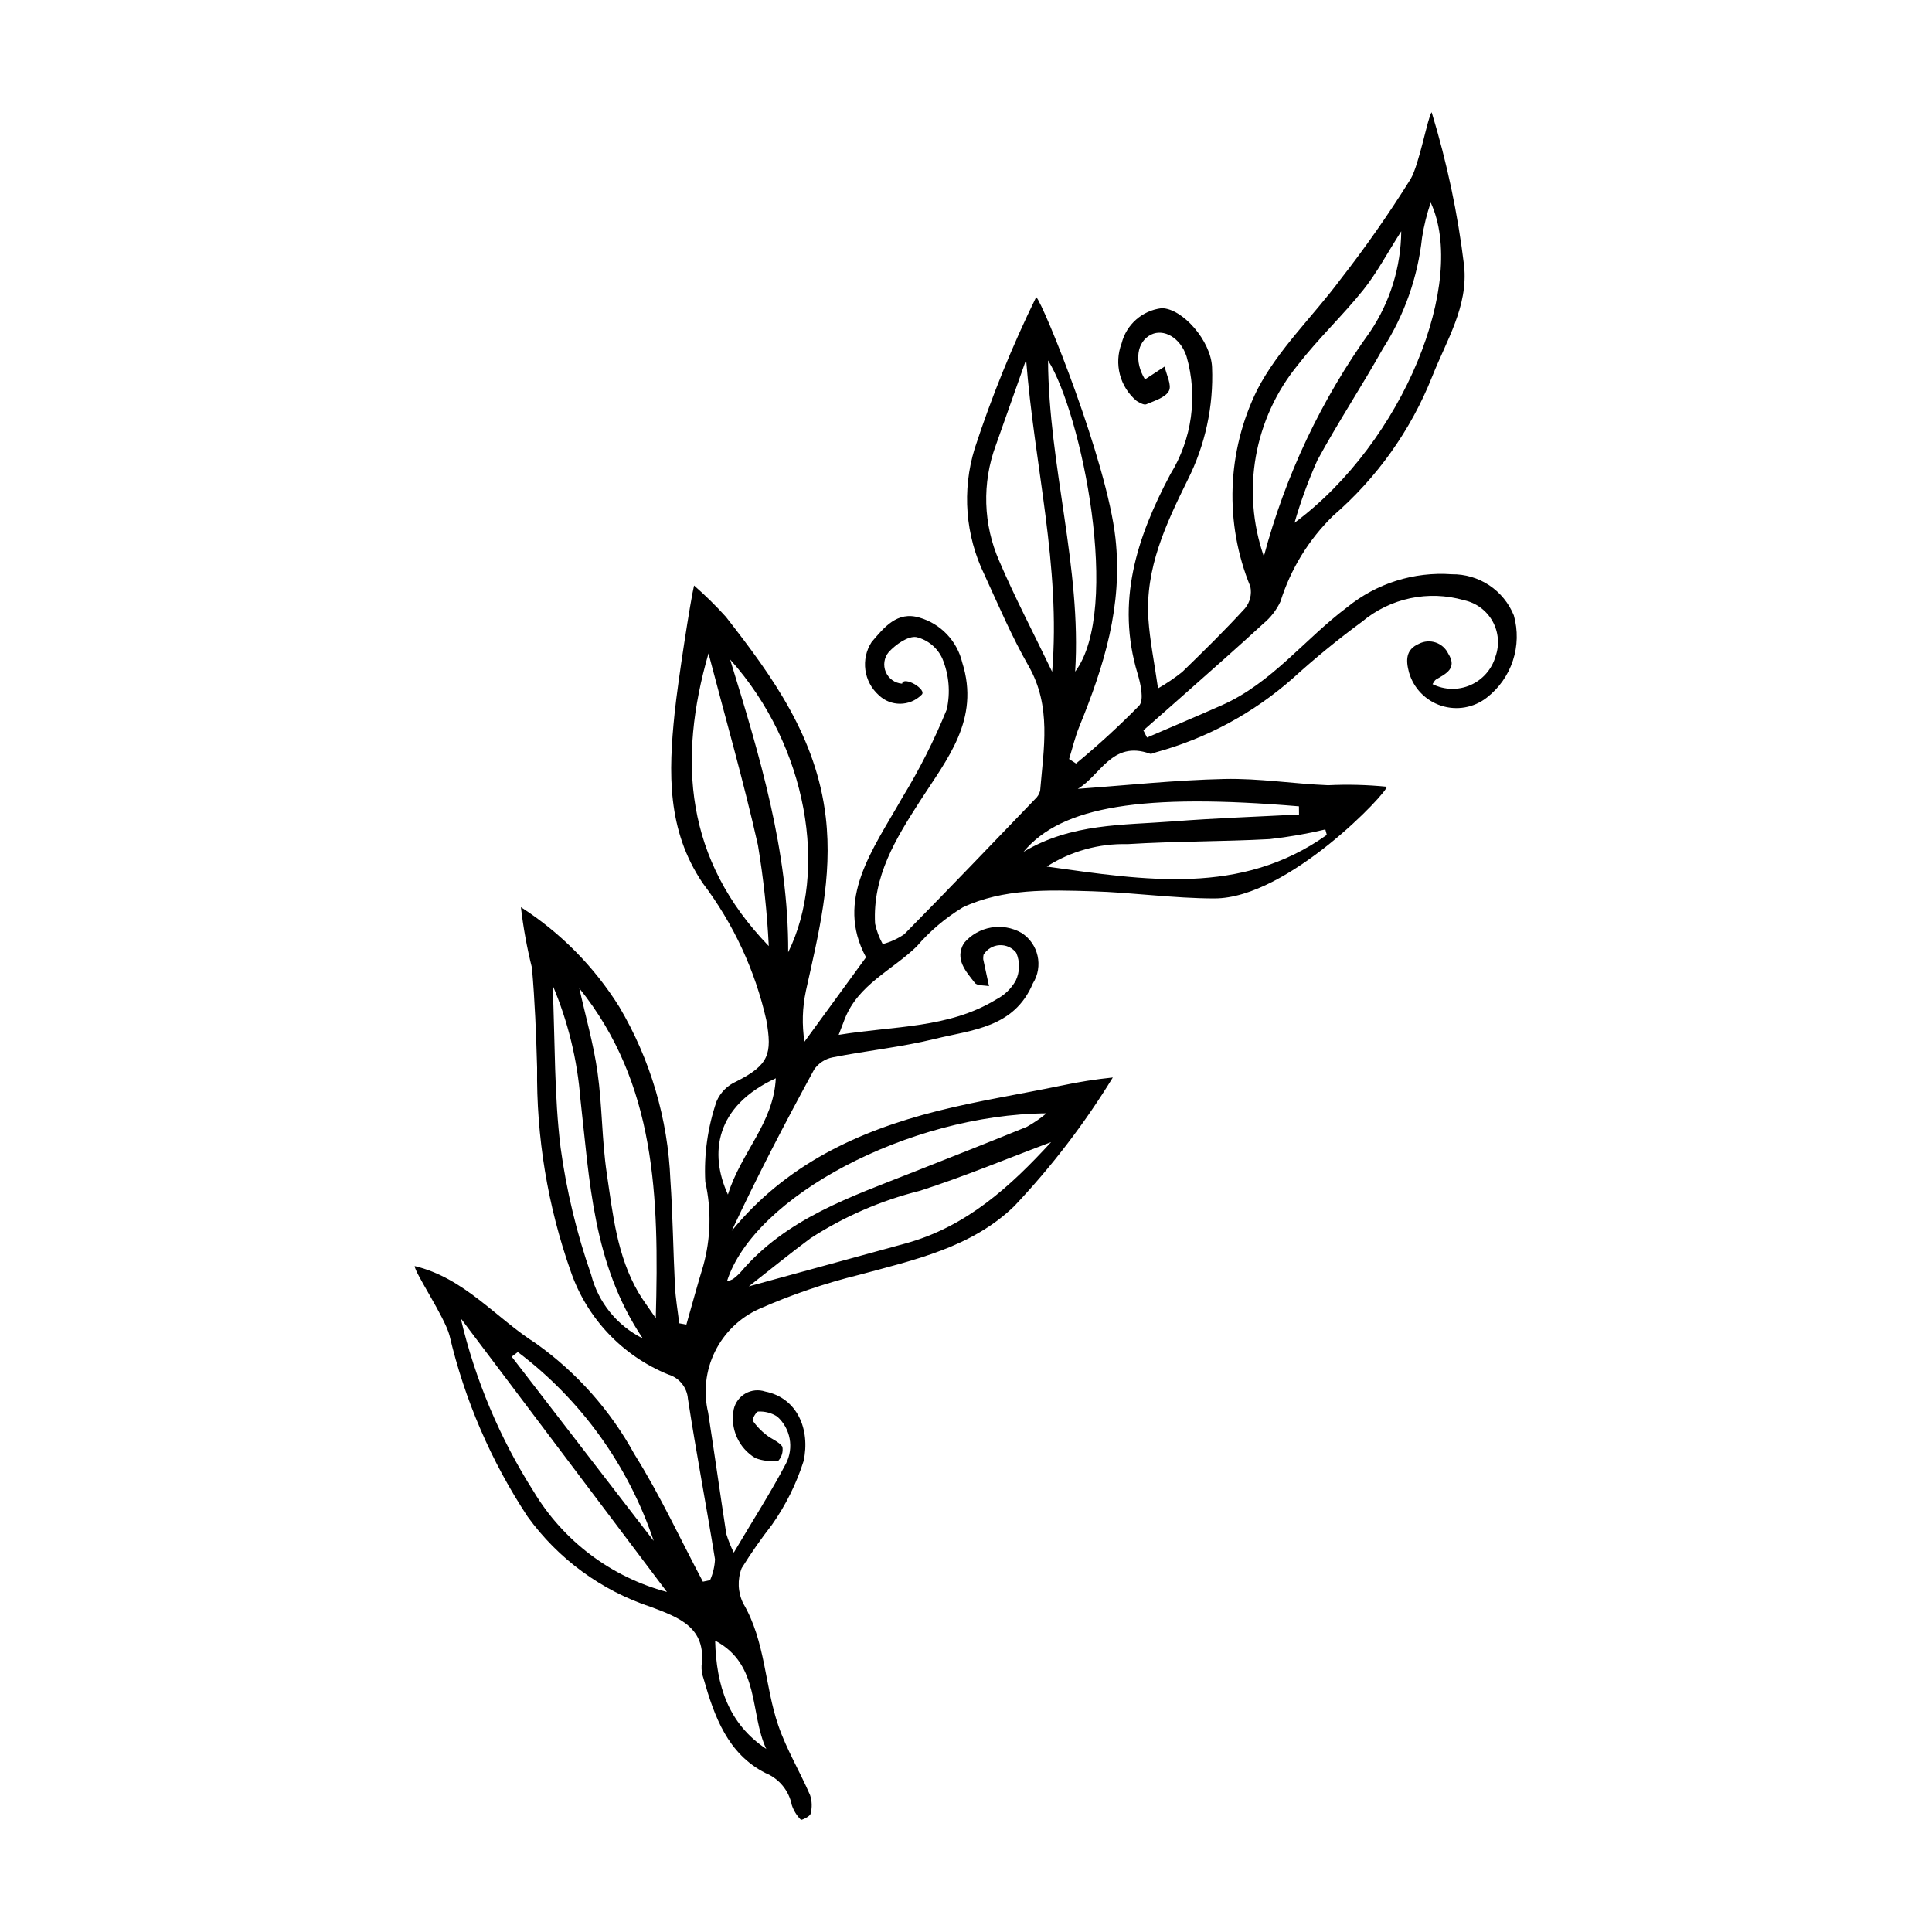 <?xml version="1.0" encoding="UTF-8"?>
<!-- The Best Svg Icon site in the world: iconSvg.co, Visit us! https://iconsvg.co -->
<svg fill="#000000" width="800px" height="800px" version="1.1" viewBox="144 144 512 512" xmlns="http://www.w3.org/2000/svg">
 <path d="m429.16 346.34c5.836-4.812 11.41-9.926 16.711-15.32 1.367-1.508 0.418-5.781-0.402-8.504-5.75-19.07-0.234-36.051 8.66-52.785v-0.004c5.785-9.352 7.352-20.715 4.312-31.285-1.676-5.047-6.066-7.367-9.34-5.789-3.891 1.875-4.566 7.195-1.664 11.891l5.207-3.406c0.465 2.203 1.938 4.941 1.125 6.465-0.938 1.766-3.824 2.606-5.996 3.539-0.621 0.266-1.77-0.43-2.559-0.887h0.004c-4.445-3.715-6.043-9.844-3.981-15.258 1.266-5.008 5.488-8.715 10.617-9.324 5.504 0.043 13.059 8.617 13.352 15.652 0.422 10.352-1.809 20.641-6.477 29.891-5.727 11.613-11.289 23.395-10.391 36.84 0.379 5.695 1.547 11.336 2.551 18.367v0.004c2.242-1.285 4.387-2.734 6.41-4.344 5.672-5.508 11.324-11.055 16.656-16.887v-0.004c1.309-1.602 1.824-3.711 1.402-5.738-6.91-16.848-6.242-35.855 1.832-52.176 5.504-10.641 14.684-19.352 21.961-29.117v-0.004c6.695-8.574 12.93-17.496 18.684-26.727 2.289-3.871 4.566-16.52 5.57-17.695v-0.004c4.055 13.277 6.93 26.887 8.598 40.668 1.133 10.824-4.719 19.883-8.457 29.402h-0.004c-5.648 14.207-14.637 26.84-26.203 36.836-6.484 6.312-11.293 14.141-14 22.773-1.055 2.254-2.598 4.25-4.516 5.836-6.625 6.109-13.41 12.051-20.148 18.039-3.871 3.441-7.773 6.852-11.66 10.273l0.957 1.898c6.625-2.856 13.273-5.66 19.867-8.582 13.215-5.856 21.914-17.508 33.137-25.922 7.797-6.356 17.727-9.492 27.762-8.77 3.523-0.047 6.977 0.969 9.914 2.914 2.934 1.949 5.211 4.738 6.535 8.004 1.109 3.93 1.02 8.102-0.258 11.98-1.273 3.879-3.68 7.289-6.906 9.793-3.418 2.68-7.945 3.484-12.082 2.148-4.133-1.34-7.332-4.641-8.535-8.816-0.855-3.168-0.93-6.078 2.66-7.609v-0.004c1.371-0.695 2.961-0.812 4.418-0.32 1.453 0.492 2.648 1.547 3.312 2.934 2.445 3.902-0.527 5.301-3.211 6.852-0.402 0.234-0.617 0.797-0.945 1.246 3.152 1.57 6.844 1.66 10.066 0.242 3.227-1.418 5.652-4.195 6.625-7.582 1.094-3.082 0.801-6.484-0.793-9.34-1.598-2.852-4.348-4.879-7.547-5.559-9.414-2.727-19.566-0.582-27.07 5.719-6.363 4.676-12.477 9.68-18.32 14.988-10.426 9.207-22.82 15.906-36.234 19.582-0.543 0.148-1.184 0.539-1.621 0.383-10.035-3.641-13.207 5.914-19.117 9.309 12.848-0.918 25.844-2.32 38.863-2.609 9.145-0.203 18.316 1.281 27.492 1.656v-0.004c5.172-0.25 10.359-0.113 15.512 0.398 0.488 1.242-26.145 29.617-45.648 29.605-10.812-0.004-21.617-1.574-32.441-1.898-11.609-0.348-23.488-0.777-34.258 4.273v0.004c-4.606 2.785-8.734 6.285-12.234 10.371-6.496 6.297-15.551 10.094-19.09 19.312-0.441 1.152-0.883 2.305-1.57 4.09 14.562-2.398 29.117-1.652 41.781-9.398v-0.004c2.152-1.113 3.938-2.828 5.133-4.938 1.121-2.336 1.172-5.043 0.141-7.418-1.07-1.363-2.746-2.113-4.477-2.004-1.73 0.113-3.297 1.066-4.188 2.555-0.074 0.387-0.102 0.777-0.078 1.168 0.492 2.383 1.02 4.758 1.535 7.137-1.285-0.262-3.144-0.078-3.754-0.867-2.359-3.043-5.418-6.273-2.898-10.531 3.773-4.477 10.203-5.613 15.281-2.707 4.488 2.894 5.816 8.855 2.988 13.383-4.984 11.793-16.113 12.27-25.992 14.699-8.898 2.191-18.105 3.117-27.117 4.902-1.977 0.402-3.719 1.559-4.859 3.223-7.66 14.051-15.055 28.246-21.844 42.758 14.312-17.52 33.387-26.43 54.426-31.754 10.871-2.75 22-4.473 32.988-6.766v0.004c4.488-0.953 9.023-1.672 13.59-2.144-7.504 12.238-16.258 23.664-26.117 34.094-11.305 10.957-26.43 14.242-41.141 18.211-9.086 2.238-17.961 5.266-26.52 9.051-5.086 2.297-9.211 6.297-11.668 11.305-2.457 5.008-3.094 10.715-1.801 16.145 1.66 10.703 3.168 21.434 4.812 32.141h-0.004c0.527 1.703 1.191 3.363 1.988 4.961 5.109-8.629 9.797-15.918 13.816-23.562 2.168-4.195 1.223-9.324-2.293-12.477-1.504-0.973-3.281-1.438-5.066-1.332-0.457-0.031-1.68 2.047-1.434 2.418v0.004c0.996 1.418 2.199 2.68 3.57 3.742 1.379 1.133 3.336 1.766 4.289 3.141 0.234 1.324-0.148 2.684-1.043 3.688-2.074 0.312-4.195 0.078-6.148-0.688-4.445-2.676-6.727-7.856-5.695-12.941 0.41-1.77 1.547-3.289 3.133-4.18 1.586-0.887 3.473-1.066 5.199-0.492 8.52 1.688 12.008 10.086 10.168 18.453v-0.004c-1.914 6.012-4.738 11.695-8.375 16.852-2.879 3.691-5.559 7.531-8.031 11.508-1.168 3.023-1.023 6.398 0.398 9.312 5.941 10.105 5.676 21.816 9.328 32.426 2.184 6.34 5.723 12.203 8.398 18.391 0.535 1.605 0.582 3.336 0.133 4.969-0.164 0.727-2.434 1.727-2.555 1.586v-0.004c-1.098-1.094-1.922-2.43-2.414-3.898-0.746-3.82-3.363-7.008-6.965-8.484-10.023-5.074-13.574-15.012-16.445-25.105-0.387-1.07-0.555-2.203-0.504-3.336 1.316-10.168-6.012-12.781-13.328-15.551-13.184-4.336-24.656-12.73-32.781-23.98-9.68-14.676-16.688-30.941-20.707-48.059-1.355-4.965-9.152-16.504-9.219-18.328 13.246 3.172 21.496 13.758 32.172 20.52h-0.004c10.777 7.684 19.684 17.695 26.047 29.301 6.789 10.812 12.172 22.512 18.172 33.82l1.906-0.406v-0.004c0.77-1.746 1.211-3.625 1.301-5.531-2.285-14.199-5-28.328-7.176-42.543-0.242-3.008-2.312-5.555-5.203-6.418-12.148-4.941-21.57-14.895-25.84-27.293-6.129-17.352-9.148-35.641-8.926-54.039-0.25-8.836-0.59-17.684-1.367-26.48h-0.004c-1.32-5.277-2.293-10.633-2.918-16.031 10.52 6.762 19.414 15.77 26.051 26.371 8.258 13.949 12.918 29.73 13.562 45.93 0.645 9.355 0.734 18.75 1.211 28.117 0.168 3.293 0.742 6.566 1.133 9.852l1.895 0.344c1.48-5.188 2.883-10.398 4.465-15.559 2.012-7.262 2.199-14.91 0.547-22.262-0.379-7.246 0.637-14.492 2.992-21.352 1.012-2.348 2.879-4.223 5.223-5.246 8.676-4.391 9.551-7.281 7.965-16.262-2.969-13.172-8.723-25.559-16.871-36.324-9.523-14.09-9.059-29.367-7.438-45.016 0.887-8.574 4.258-30.172 5.152-33.84 2.977 2.594 5.793 5.363 8.434 8.293 12.41 15.879 24 31.941 26.469 53.102 1.867 16-1.902 30.875-5.266 46.047h0.004c-0.949 4.422-1.078 8.98-0.379 13.449 5.207-7.141 10.414-14.281 16.312-22.363-8.293-15.297 1.785-28.5 9.586-42.277h-0.004c4.562-7.453 8.508-15.266 11.797-23.359 1.027-4.519 0.621-9.246-1.152-13.527-1.293-2.852-3.824-4.949-6.863-5.695-2.227-0.359-5.508 1.965-7.359 3.984v0.004c-1.223 1.469-1.52 3.5-0.77 5.262 0.746 1.758 2.418 2.953 4.324 3.094 0.41-2.188 6.844 1.633 5.121 2.992-3.125 3.078-8.137 3.102-11.293 0.059-4.019-3.578-4.832-9.555-1.914-14.074 3.297-3.863 6.777-8.289 12.695-6.481l-0.004-0.004c2.777 0.805 5.289 2.332 7.277 4.426 1.992 2.094 3.391 4.676 4.059 7.488 4.789 15.129-4.078 25.625-11.145 36.613-6.484 10.086-12.645 20.035-11.961 32.574v-0.004c0.402 1.898 1.086 3.727 2.031 5.422 2.043-0.535 3.977-1.418 5.715-2.613 11.648-11.809 23.117-23.801 34.609-35.762 0.691-0.605 1.176-1.41 1.395-2.301 0.926-11.168 3.055-22.316-3.062-33.016-4.438-7.762-7.969-16.055-11.703-24.203-5.059-10.406-5.984-22.34-2.594-33.402 4.496-13.754 9.945-27.18 16.309-40.176 1.918 1.801 18.758 43.492 21.004 63.883 1.984 18.008-3.051 33.949-9.582 49.965-1.129 2.766-1.812 5.715-2.703 8.578zm49.77-54.883v-0.004c5.695-21.43 15.262-41.637 28.223-59.625 5.258-7.863 8.105-17.086 8.191-26.543-3.84 6.016-6.527 11.133-10.074 15.559-5.465 6.82-11.91 12.871-17.254 19.781h0.004c-11.68 14.203-15.121 33.461-9.09 50.828zm-56.098 30.574c2.309-28.102-4.691-54.406-6.906-82.707-3.07 8.68-5.535 15.695-8.031 22.703-3.684 9.957-3.352 20.949 0.922 30.664 4.113 9.605 8.984 18.887 14.016 29.34zm-102.09 243.85-54.645-72.512c3.82 16.273 10.352 31.789 19.324 45.895 7.871 13.121 20.539 22.668 35.32 26.617zm11.016-248.73c-8.184 28.359-6.207 54.652 15.973 77.57-0.438-8.965-1.395-17.898-2.871-26.75-3.832-17.062-8.676-33.895-13.102-50.82zm-34.234 88.75c1.648 7.402 3.762 14.738 4.82 22.227 1.254 8.887 1.141 17.969 2.457 26.844 1.605 10.816 2.707 21.883 8.434 31.633 1.105 1.887 2.445 3.633 4.551 6.727 0.895-32.254 0.035-62.191-20.262-87.43zm225.63-208.22c-1.031 3.023-1.801 6.129-2.297 9.285-1.133 10.488-4.691 20.57-10.391 29.449-5.582 9.973-11.91 19.531-17.355 29.57-2.402 5.367-4.426 10.902-6.047 16.555 29.012-21.562 45.785-63.93 36.09-84.859zm-180.71 287.22c15.02-4.117 28.266-7.746 41.512-11.371 16.191-4.434 27.871-15.168 38.594-26.859-11.543 4.332-23.008 9.121-34.793 12.91v-0.004c-10.277 2.566-20.062 6.812-28.957 12.57-5.203 3.852-10.223 7.957-16.355 12.754zm-5.797-1.332c0.543-0.133 1.074-0.328 1.574-0.582 0.75-0.559 1.449-1.188 2.082-1.879 12.098-14.242 29.148-19.922 45.695-26.477 10.055-3.981 20.121-7.934 30.129-12.02h0.004c1.836-1.023 3.574-2.219 5.191-3.566-36.395 0.281-77.512 22.012-84.676 44.523zm158.97-118.31-0.391-1.445c-4.856 1.156-9.781 2.008-14.742 2.559-12.543 0.676-25.129 0.547-37.664 1.328-7.574-0.199-15.031 1.871-21.418 5.945 26.07 3.648 51.477 7.809 74.215-8.387zm-158.13-46.496c7.777 25.336 15.5 50.68 15.391 77.59 10.566-21.332 5.285-54.551-15.391-77.59zm-47.027 86.367c0.648 15.148 0.398 29.203 2.102 43.02 1.562 11.445 4.273 22.707 8.082 33.613 1.879 7.367 6.875 13.551 13.688 16.93-13.277-19.727-14.062-41.902-16.523-63.465-0.812-10.363-3.293-20.527-7.348-30.098zm131.28-165.62c0.172 28.055 8.922 54.945 7.184 82.484 12.383-16.523 1.66-68.488-7.184-82.484zm66.512 120.34-0.02-2.168c-41.332-3.481-62.93-0.078-72.988 12.066 12.742-7.609 26.391-7.043 39.684-8.074 11.09-0.859 22.215-1.234 33.324-1.824zm-171.02 192.5c-6.68-19.93-19.23-37.375-36.004-50.043l-1.629 1.223c12.543 16.273 25.09 32.547 37.633 48.82zm19.672-91.781c3.457-11.176 12.117-18.918 12.688-30.816-16.012 7.391-17.711 19.871-12.688 30.816zm10.164 146.92c-4.445-9.469-1.539-22.355-13.551-28.711 0.309 12.012 3.519 22.016 13.555 28.711z"/>
</svg>